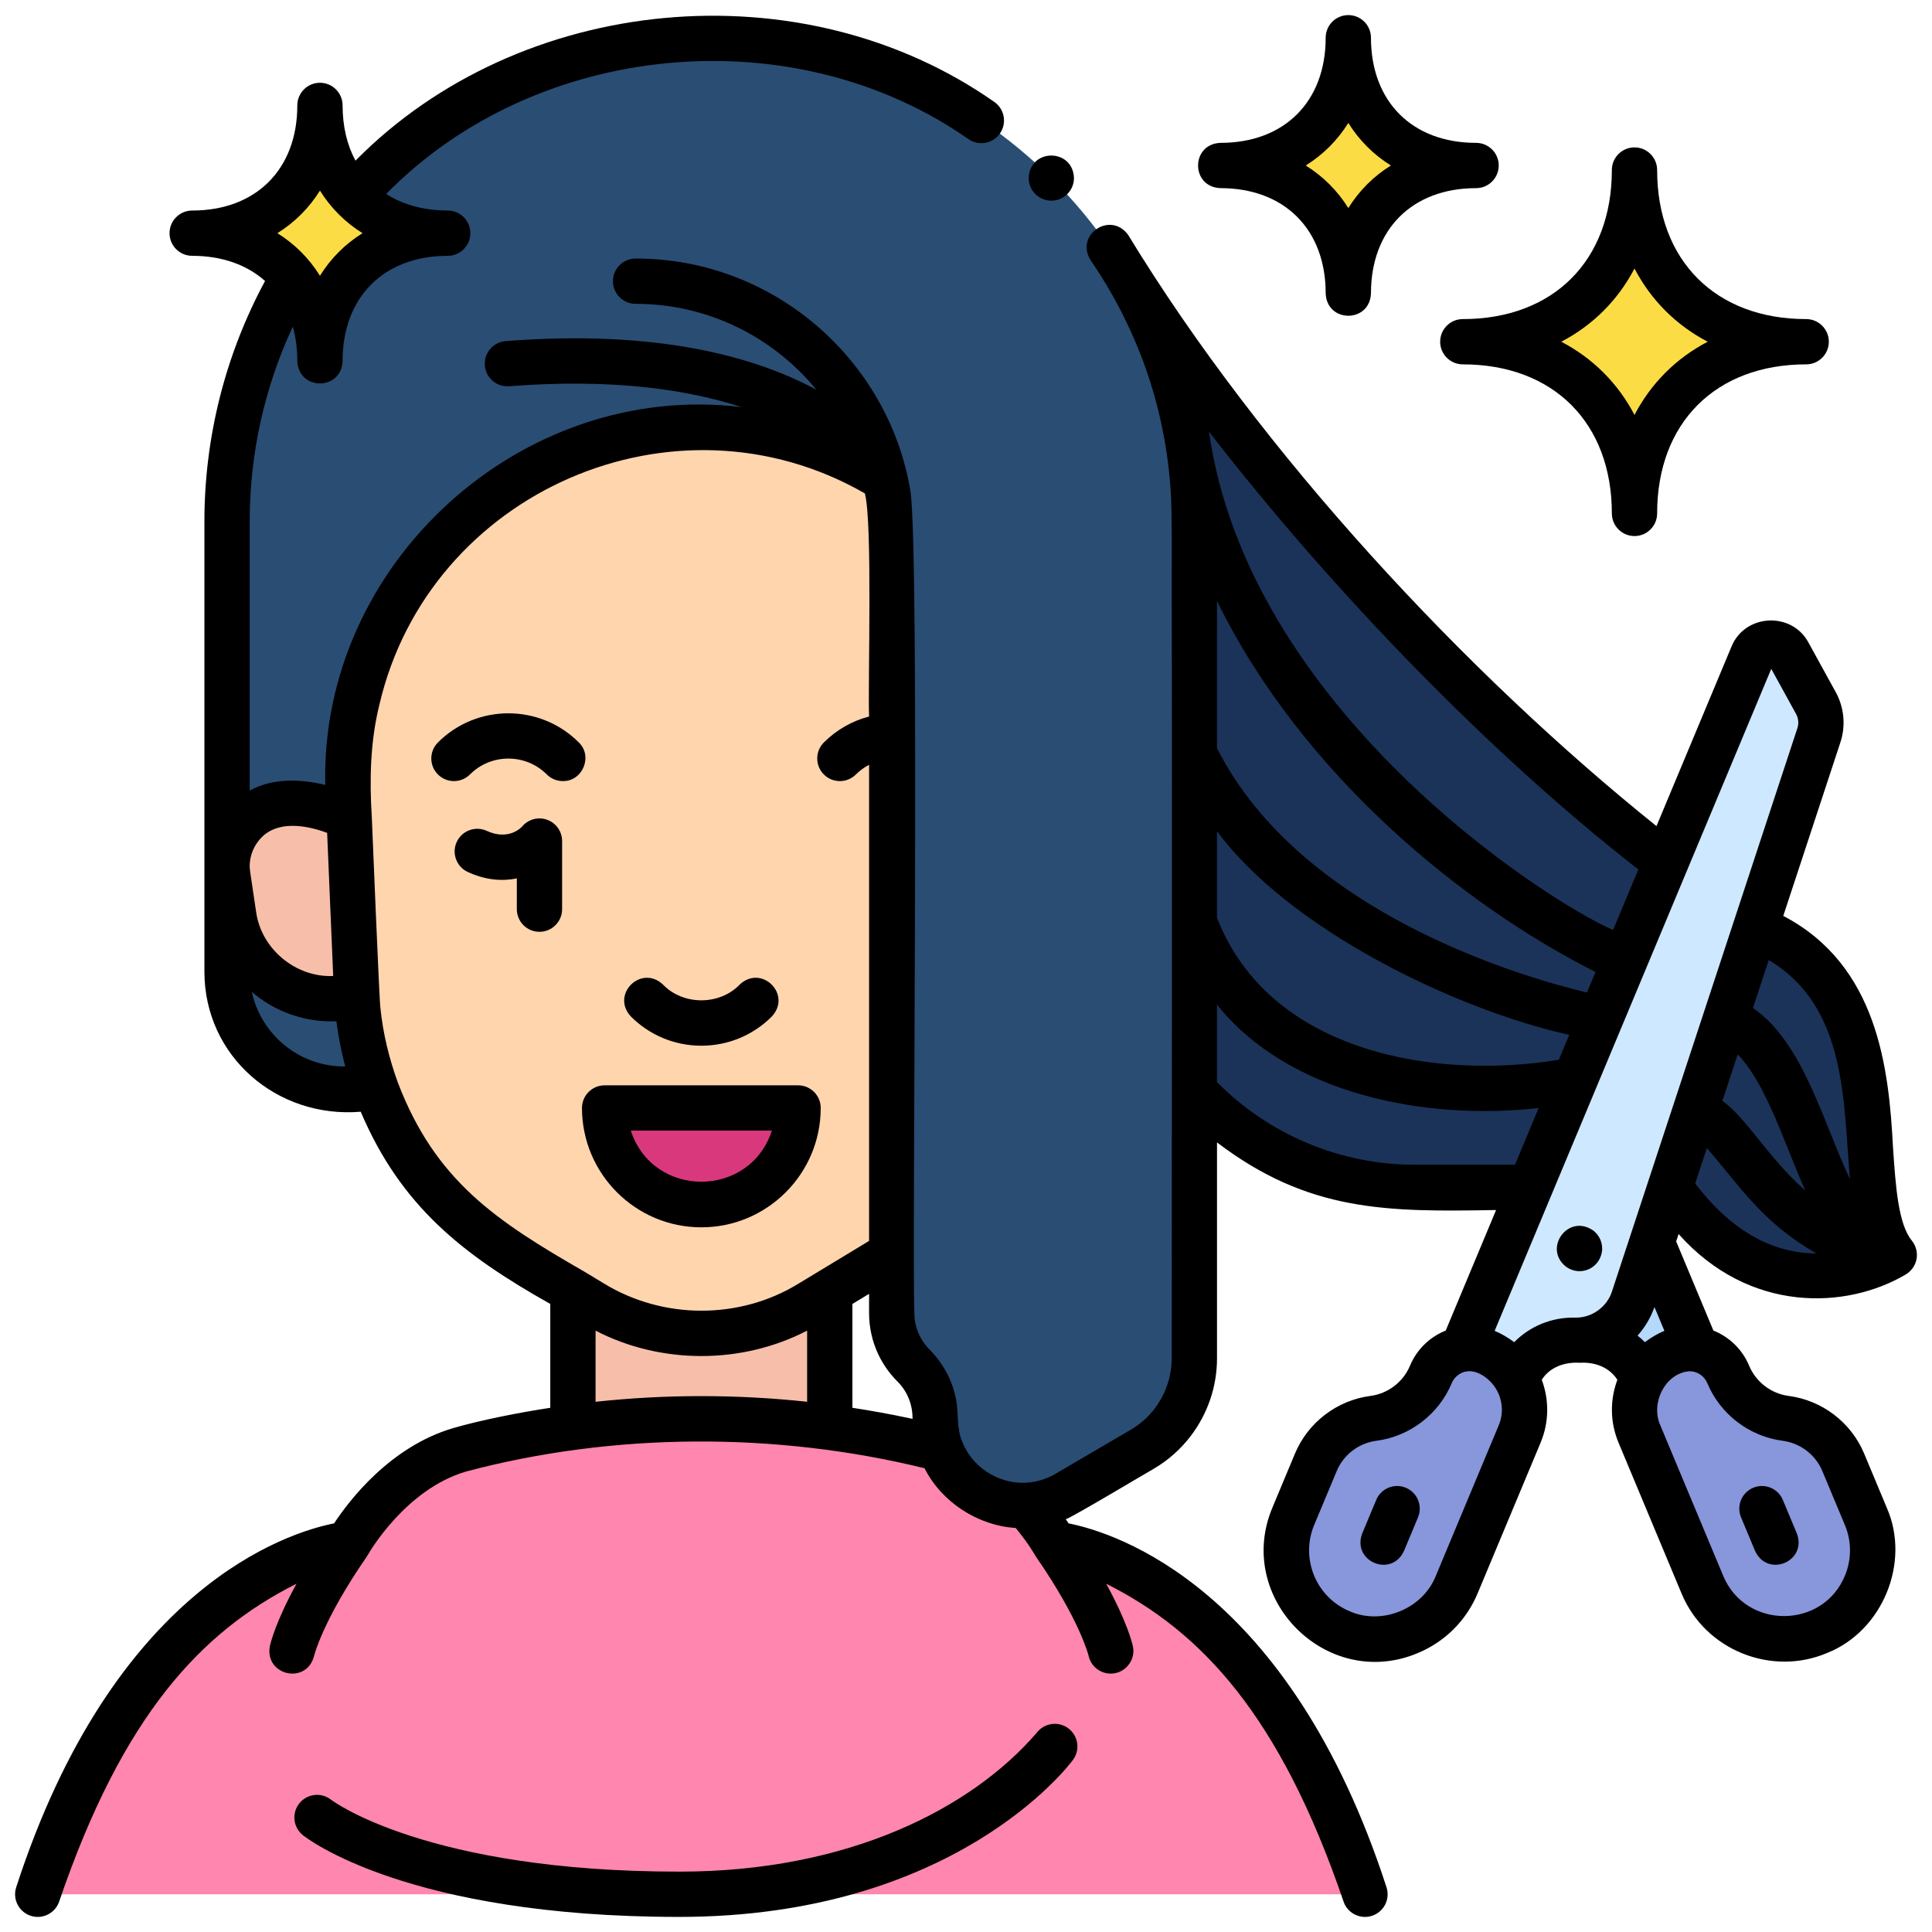 <svg xmlns="http://www.w3.org/2000/svg" id="Layer_5" height="512" viewBox="0 0 512 512" width="512" data-name="Layer 5"><g><path d="m236.316 142.393c0-5.324-.633-10.497-1.792-15.467-14.162-8.63-30.806-13.62-48.659-13.62-53.275 0-95.821 44.378-93.576 97.606l2.176 51.585c1.216 28.816 16.775 55.111 41.45 70.045l21.115 12.78c17.727 10.729 39.945 10.729 57.672 0l21.115-12.78c.169-.102.333-.211.501-.314v-189.835z" fill="#ffd5ae"></path><path d="m94.465 262.496-1.927-45.679c-4.688-2.516-10.046-3.955-15.757-3.955-10.143 0-17.917 9.014-16.426 19.047l1.583 10.653c1.886 12.692 12.782 22.089 25.613 22.089h4.896c.724 0 1.433-.058 2.134-.142-.044-.67-.088-1.34-.116-2.012z" fill="#f7bfa9"></path><g><g><path d="m379.198 364.227c-2.642 6.323-8.45 10.763-15.245 11.653-6.795.89-12.603 5.33-15.245 11.653l-5.972 14.291c-4.998 11.961.647 25.708 12.607 30.705 11.961 4.998 25.708-.647 30.705-12.607l14.526-34.764 2.161-5.173c3.541-8.474-.458-18.214-8.933-21.755-5.69-2.377-12.229.308-14.607 5.997z" fill="#8896db"></path><path d="m481.247 186.344-7.244-13.179c-2.155-3.92-7.885-3.614-9.609.514l-76.827 183.865c2.034-.36 4.19-.169 6.237.687 3.593 1.501 6.37 4.123 8.12 7.283l.184-.44c2.549-6.099 8.565-10.022 15.174-9.894 7.069.137 13.401-4.352 15.612-11.068l49.138-149.281c.927-2.815.642-5.889-.785-8.486z" fill="#cee9ff"></path></g><path d="m457.987 364.227c2.642 6.323 8.45 10.763 15.245 11.653 6.795.89 12.603 5.33 15.245 11.653l5.972 14.291c4.998 11.961-.647 25.708-12.607 30.705-11.961 4.998-25.708-.647-30.705-12.607l-14.526-34.764-2.161-5.173c-3.541-8.474.458-18.214 8.933-21.755 5.69-2.377 12.229.308 14.607 5.997z" fill="#8896db"></path><path d="m432.894 344.111c-2.073 6.298-7.771 10.638-14.302 11.04.433.027.87.036 1.31.028 6.609-.128 12.625 3.795 15.174 9.894l.184.44c1.75-3.161 4.527-5.782 8.12-7.283 2.047-.855 4.203-1.046 6.237-.687l-11.827-28.305-4.895 14.872z" fill="#b4d9fb"></path></g><g fill="#fcdc45"><path d="m433.158 136.06c0-27.364-18.137-45.501-45.501-45.501 27.364 0 45.501-18.137 45.501-45.501 0 27.364 18.137 45.501 45.501 45.501-27.364 0-45.501 18.137-45.501 45.501z"></path><path d="m84.79 95.654c0-20.363-13.497-33.86-33.86-33.86 20.363 0 33.86-13.497 33.86-33.86 0 20.363 13.497 33.86 33.86 33.86-20.363 0-33.86 13.497-33.86 33.86z"></path><path d="m357.318 77.72c0-20.363-13.497-33.86-33.86-33.86 20.363 0 33.86-13.497 33.86-33.86 0 20.363 13.497 33.86 33.86 33.86-20.363 0-33.86 13.497-33.86 33.86z"></path></g><path d="m211.498 293.622c0 14.157-11.476 25.633-25.633 25.633s-25.633-11.476-25.633-25.633z" fill="#da387d"></path><path d="m188.343 10c-37.571 0-71.365 16.166-94.809 41.921 5.94 6.274 14.61 9.874 25.116 9.874-20.363 0-33.86 13.497-33.86 33.86 0-8.865-2.56-16.427-7.129-22.142-11.113 18.982-17.49 41.074-17.49 64.659v119.399c0 17.149 13.902 31.052 31.052 31.052h8.477c-2.823-7.664-4.582-15.771-5.13-24.112-1.439.229-5.511.115-7.02.14-12.83 0-23.73-9.4-25.61-22.09l-1.58-10.65c-1.5-10.03 6.28-19.05 16.42-19.05 5.71 0 11.07 1.44 15.76 3.96-.099-2.635-.358-7.363-.34-9.94 0-51.42 41.74-93.57 93.66-93.57 17.86 0 34.5 4.99 48.66 13.62 1.16 4.97 1.8 10.14 1.8 15.46v189.84s-.003.002-.004.003v15.735c0 5.21 2.07 10.207 5.754 13.891s5.754 8.681 5.754 13.891c0 17.912 19.444 29.061 34.903 20.012l20.006-11.71c8.537-4.997 13.783-14.147 13.783-24.039v-221.841c0-70.787-57.384-128.171-128.171-128.171z" fill="#2a4d74"></path><path d="m219.897 378.253v-36.078l-5.197 3.145c-17.727 10.729-39.945 10.729-57.672 0l-5.197-3.145v36.078c22.584-3.024 45.481-3.024 68.065 0z" fill="#f7bfa9"></path><path d="m279.526 409.193s-2.651-4.765-7.602-10.246c-9.771.377-19.052-5.595-22.589-14.898-2.725-.777-5.944-1.555-9.494-2.32-35.562-7.661-72.391-7.661-107.954 0-3.768.812-7.185 1.64-10.01 2.464-18.832 5.493-29.674 25.001-29.674 25.001s-53.659 4.867-82.204 92.807h351.73c-28.545-87.94-82.204-92.807-82.204-92.807z" fill="#ff86ae"></path><g fill="#1b3359"><path d="m405.484 314.665 36.008-86.175c-46.929-35.843-100.803-92.472-139.439-149.503 9.235 17.706 14.462 37.833 14.462 59.185v150.45h-.497c14.605 16.061 35.666 26.043 58.854 26.043h30.613z"></path><path d="m471.917 249.333c-2.134-1.272-4.308-2.63-6.499-4.027l-22.83 69.358c27.12 38.851 59.413 17.899 59.413 17.899-12.778-15.694 3.362-63.298-30.083-83.23z"></path></g></g><g><path d="m283.1 458.016c-2.65-1.972-6.406-1.42-8.389 1.225-17.388 20.149-50.064 36.8-94.731 36.759-66.847 0-91.869-18.763-92.243-19.05-2.583-2.048-6.338-1.626-8.403.948-2.075 2.584-1.662 6.36.923 8.435 1.102.885 27.818 21.667 99.723 21.667 72.813 0 103.119-39.916 104.373-41.615 1.963-2.659 1.399-6.396-1.253-8.369z"></path><path d="m372.564 394.271c-3.058-1.278-6.572.165-7.849 3.223l-3.711 8.881c-2.809 7.401 7.731 11.87 11.072 4.626 0 0 3.711-8.881 3.711-8.881 1.277-3.057-.166-6.572-3.223-7.849z"></path><path d="m424.503 331.863c.396-2.221-.556-4.546-2.398-5.848-6.621-4.427-13.286 4.903-7.025 9.73 3.657 2.583 8.636.533 9.424-3.882z"></path><path d="m465.108 411.001c3.34 7.243 13.882 2.777 11.072-4.626 0 0-3.71-8.881-3.71-8.881-1.277-3.058-4.792-4.501-7.849-3.223-3.058 1.277-4.5 4.792-3.223 7.849z"></path><path d="m381.657 90.56c0 3.313 2.687 6 6 6 23.996 0 39.501 15.505 39.501 39.501 0 3.313 2.687 6 6 6s6-2.687 6-6c0-23.996 15.505-39.501 39.5-39.501 3.313 0 6-2.687 6-6s-2.687-6-6-6c-23.996 0-39.5-15.505-39.5-39.5 0-3.313-2.687-6-6-6s-6 2.687-6 6c0 23.996-15.505 39.5-39.501 39.5-3.313 0-6 2.687-6 6zm51.501-19.402c4.382 8.387 11.015 15.02 19.402 19.402-8.387 4.382-15.02 11.015-19.402 19.402-4.382-8.387-11.015-15.02-19.402-19.402 8.387-4.382 15.02-11.015 19.402-19.402z"></path><path d="m323.458 49.86c16.924 0 27.86 10.936 27.86 27.86.266 7.923 11.721 7.958 12 0 0-16.924 10.936-27.86 27.86-27.86 3.313 0 6-2.687 6-6s-2.687-6-6-6c-16.924 0-27.86-10.936-27.86-27.86 0-3.313-2.687-6-6-6s-6 2.687-6 6c0 16.924-10.936 27.86-27.86 27.86-7.923.266-7.958 11.721 0 12zm33.86-17.285c2.864 4.606 6.679 8.42 11.285 11.285-4.606 2.864-8.42 6.679-11.285 11.285-2.864-4.606-6.679-8.42-11.285-11.285 4.606-2.864 8.42-6.679 11.285-11.285z"></path><path d="m507.995 332.73c.045-1.427-.448-2.845-1.342-3.954-3.608-4.431-4.281-14.298-4.992-24.744-1.095-21.106-4.109-48.256-29.075-61.311l15.146-46.014c1.442-4.38.995-9.212-1.227-13.252l-7.244-13.178c-4.458-8.287-16.861-7.624-20.403 1.09 0 0-19.874 47.562-19.874 47.562-50.369-40.438-104.669-98.633-140.049-156.73-4.704-6.349-14.164.045-9.884 6.803 6.089 8.872 10.949 18.414 14.538 28.52 3.602 10.202 5.825 20.9 6.603 31.805.511 5.773.279 23.576.322 29.695.119 30.663 0 200.991 0 200.991-.01 2.784-.54 5.53-1.574 8.099-1.782 4.447-4.997 8.278-9.241 10.762l-5.394 3.158-14.611 8.552c-2.501 1.472-5.35 2.292-8.219 2.369-7.102.212-13.905-4.273-16.46-10.867-1.584-3.516-.892-7.662-1.685-11.378-.977-4.928-3.386-9.459-7.019-13.091-2.529-2.567-3.998-6.011-3.996-9.648-.662-15.201 1.461-201.319-1.035-217.837-5.765-34.715-36.265-61.671-72.84-61.613-3.314 0-6 2.686-6 6s2.686 6 6 6c19.29 0 36.542 8.877 47.898 22.755-16.032-8.653-41.891-16.023-82.335-12.881-3.304.256-5.774 3.143-5.517 6.447.256 3.303 3.138 5.775 6.447 5.517 27.795-2.159 47.709 1.012 61.555 5.52-58.398-7.057-111.713 41.56-110.282 100.132-6.604-1.591-13.915-1.863-20.034 1.495v-71.332c0-17.898 3.925-35.538 11.424-51.624.83 2.962 1.184 6.025 1.195 9.106.273 7.934 11.722 7.95 12 0 0-16.924 10.936-27.859 27.86-27.859 3.314 0 6-2.686 6-6 .014-3.259-2.674-6.015-6-6-1.364-.008-2.708-.077-4.054-.227-4.391-.451-8.841-1.934-12.255-4.164 39.743-40.554 107.781-47.099 154.371-14.496 2.744 1.855 6.475 1.136 8.331-1.609s1.137-6.475-1.608-8.332c-51.046-35.72-125.551-28.673-169.23 15.61-2.213-4.108-3.416-9.045-3.416-14.642 0-3.313-2.687-6-6-6s-6 2.687-6 6c0 16.924-10.936 27.859-27.859 27.859-3.313 0-6 2.687-6 6s2.687 6 6 6c7.917 0 14.523 2.394 19.313 6.674-10.526 19.491-16.072 41.415-16.072 63.703v119.399c.036 22.461 19.341 38.888 41.425 37.052 10.612 24.947 26.921 37.822 50.236 50.935v27.523c-8.119 1.235-18.218 3.207-25.634 5.353-16.836 4.91-27.755 19.332-31.654 25.272-12.467 2.481-58.429 16.892-84.251 96.443-1.023 3.152.703 6.536 3.854 7.56 3.152 1.023 6.537-.703 7.56-3.854 16.816-49.265 37.593-71.455 62.879-84.151-5.537 10.06-6.896 15.73-7.073 16.55-1.425 7.777 9.728 10.323 11.718 2.585.021-.092 2.295-9.431 13.91-26.231.114-.162.207-.332.309-.498.367-.65 10.021-17.45 26.109-22.155 39.133-10.377 82.095-10.509 121.455-.855 4.495 8.964 14.145 15.225 24.152 15.828 3.785 4.629 4.821 6.779 5.426 7.68 11.615 16.8 13.888 26.139 13.898 26.182.608 2.812 3.094 4.734 5.859 4.734 3.766.039 6.716-3.585 5.871-7.269-.177-.82-1.537-6.49-7.073-16.55 25.226 12.644 46.086 34.906 62.879 84.15 1.015 3.182 4.492 4.876 7.559 3.855 3.152-1.023 4.877-4.408 3.854-7.56-25.826-79.562-71.798-93.966-84.258-96.444-.221-.336-.472-.708-.738-1.094 1.767-.55 21.197-12.2 23.322-13.38 3.859-2.262 7.164-5.219 9.841-8.745 4.418-5.835 6.906-12.986 6.911-20.471v-57.267c24.245 18.452 44.987 18.44 73.96 17.92l-13.348 31.946c-4.128 1.653-7.619 4.887-9.464 9.304-1.811 4.334-5.83 7.406-10.488 8.017-8.883 1.164-16.548 7.022-20.002 15.289l-5.971 14.291c-10.102 24.019 14.331 48.619 38.387 38.624 7.282-2.99 12.964-8.636 15.999-15.9l16.688-39.938c2.305-5.517 2.248-11.438.302-16.64 2.128-3.375 6.08-4.758 10.036-4.51 3.937-.252 7.863 1.135 9.998 4.51-1.946 5.202-2.003 11.123.302 16.64l16.688 39.938c6.266 15.141 23.922 22.051 38.555 15.83 14.742-5.806 22.241-24.064 15.83-38.555 0 0-5.971-14.291-5.971-14.291-3.454-8.267-11.119-14.125-20.001-15.289-4.658-.61-8.677-3.683-10.488-8.017-1.846-4.417-5.337-7.652-9.464-9.305l-9.87-23.62.646-1.961c18.791 21.123 44.603 19.967 60.21 10.704 1.755-1.028 2.907-2.971 2.95-5.003zm-423.205-282.22c2.864 4.605 6.679 8.42 11.285 11.284-4.606 2.864-8.42 6.679-11.285 11.285-2.864-4.606-6.679-8.42-11.284-11.285 4.605-2.864 8.42-6.679 11.284-11.284zm-16.042 172.033c4.422-5.279 12.211-3.938 17.949-1.826l1.6 37.929c-9.895.461-19.061-7.156-20.422-16.966 0 0-1.581-10.657-1.581-10.657-.466-3.057.468-6.129 2.454-8.48zm22.475 60.079c-12.008 0-22.07-8.494-24.495-19.788 5.998 5.254 14.097 8.151 22.414 7.817.535 4.033 1.302 8.06 2.348 11.971h-.268zm14.202 4.241c-2.316-6.384-3.928-12.97-4.607-19.713-.289-1.334-2.163-47.903-2.283-50.533-.636-9.946-.413-20.146 2.008-29.873 13.139-56.439 78.304-84.953 128.658-55.985 2.081 7.731.773 50.458 1.114 59.128-4.498 1.174-8.63 3.519-11.98 6.87-2.343 2.343-2.343 6.142 0 8.485s6.143 2.343 8.485 0c1.04-1.04 2.222-1.893 3.495-2.562v126.178c-3.756 2.276-15.181 9.187-18.722 11.331-15.574 9.555-35.774 9.537-51.458 0 0 0-5.197-3.145-5.197-3.145-23.385-13.451-39.533-24.048-49.513-50.179zm52.407 65.77c17.301 8.977 38.764 8.976 56.065 0v18.853c-18.632-2.001-37.434-2.001-56.065 0zm83.273 23.23c-5.032-1.084-10.107-2.001-15.208-2.783v-27.523l4.418-2.674v5.084c.002 3.89.856 7.649 2.495 11.057 1.259 2.628 2.93 4.987 5.017 7.077 2.655 2.64 4.047 6.189 4.005 9.924-.246-.054-.476-.107-.727-.161zm219.401-96.448c7.768 8.01 12.646 24.517 17.93 36.094-4.899-4.287-8.859-9.191-12.433-13.618-3.375-4.181-6.337-7.836-9.553-10.155l4.056-12.322zm8.338-24.927c20.639 12.43 19.598 37.262 21.416 58.011-7.168-15.204-12.44-36.274-25.709-45.374l4.182-12.704c.037.022.074.044.111.066zm-48.287 8.539c-17.055-4.073-75.938-21.017-98.043-64.765v-38.998c22.78 46.467 65.778 80.927 100.315 98.324l-2.272 5.438zm-98.043-42.75c19.035 25.811 62.714 47.129 93.353 53.976l-2.755 6.593c-32.448 5.353-76.598-1.672-90.597-37.631v-22.938zm111.666 10.148-6.702 16.04c-18.576-8.157-96.682-58.756-107.079-132.051 33.741 43.494 75.04 85.78 113.781 116.011zm-59.309 78.24c-19.667 0-38.581-7.95-52.357-21.907v-20.528c18.69 23.492 54.769 30.861 85.255 27.404l-6.281 15.032h-26.617zm22.33 69.007-16.688 39.938c-3.441 8.737-14.267 13.186-22.857 9.384-8.888-3.714-13.098-13.967-9.384-22.856l5.971-14.291c1.811-4.334 5.83-7.406 10.489-8.017 8.883-1.165 16.547-7.023 20.001-15.289.648-1.581 2.088-2.749 3.762-3.076 2.042-.401 4.014.593 5.568 1.843 3.586 2.906 4.991 7.932 3.137 12.364zm4.071-21.982c-1.598-1.203-3.322-2.232-5.172-3.003l73.304-175.434 6.586 11.981c.623 1.135.749 2.49.344 3.72-1.69 5.142-32.21 97.846-33.035 100.359-4.769 14.483-11.354 34.497-16.104 48.923-1.303 4.142-5.454 7.092-9.796 6.945-6.234-.125-11.966 2.302-16.127 6.51zm36.466-7.535c.261-.574.477-1.175.717-1.761l2.629 6.292c-1.85.771-3.575 1.8-5.172 3.003-.612-.619-1.259-1.2-1.937-1.739 1.544-1.72 2.815-3.683 3.763-5.796zm34.714 33.675c4.658.61 8.677 3.682 10.488 8.017l5.971 14.292c1.799 4.306 1.814 9.055.042 13.372-5.808 14.301-26.352 14.375-32.282.1 0 0-16.688-39.937-16.688-39.937-2.635-5.872 1.396-14.005 7.963-14.286 1.932.093 3.713 1.27 4.504 3.154 3.454 8.266 11.118 14.125 20.001 15.289zm-23.206-68.206 3.089-9.384c8.485 9.774 14.732 19.826 29.062 27.933-9.263 0-21.013-3.851-32.15-18.55z"></path><path d="m153.395 196.756c-10.295-10.294-27.044-10.293-37.338 0-2.343 2.343-2.343 6.142 0 8.485s6.143 2.343 8.485 0c5.615-5.615 14.752-5.615 20.367 0 1.172 1.171 2.707 1.757 4.243 1.757 5.216.091 8.041-6.554 4.243-10.243z"></path><path d="m185.865 277.122c7.052 0 13.683-2.747 18.669-7.733 5.42-5.809-2.673-13.907-8.485-8.485-5.361 5.588-15.006 5.587-20.367 0-5.8-5.419-13.911 2.671-8.485 8.486 4.986 4.987 11.617 7.733 18.669 7.733z"></path><path d="m145.021 217.254c-2.369-.866-5.024-.156-6.646 1.771-.034.04-3.399 3.92-9.375 1.164-3.008-1.388-6.573-.075-7.962 2.934-1.389 3.008-.075 6.573 2.934 7.962 4.845 2.236 9.266 2.466 12.992 1.7v8.153c0 3.313 2.687 6 6 6s6-2.687 6-6v-18.048c0-2.521-1.575-4.772-3.943-5.636z"></path><path d="m185.865 325.255c17.443 0 31.633-14.19 31.633-31.633 0-3.313-2.687-6-6-6h-51.266c-3.313 0-6 2.687-6 6 0 17.443 14.19 31.633 31.633 31.633zm18.696-25.633c-5.898 18.069-31.5 18.058-37.391 0z"></path><path d="m278.611 53.181c3.314 0 6-2.686 6-6-.274-7.943-11.727-7.941-12 0 0 3.314 2.686 6 6 6z"></path></g></svg>